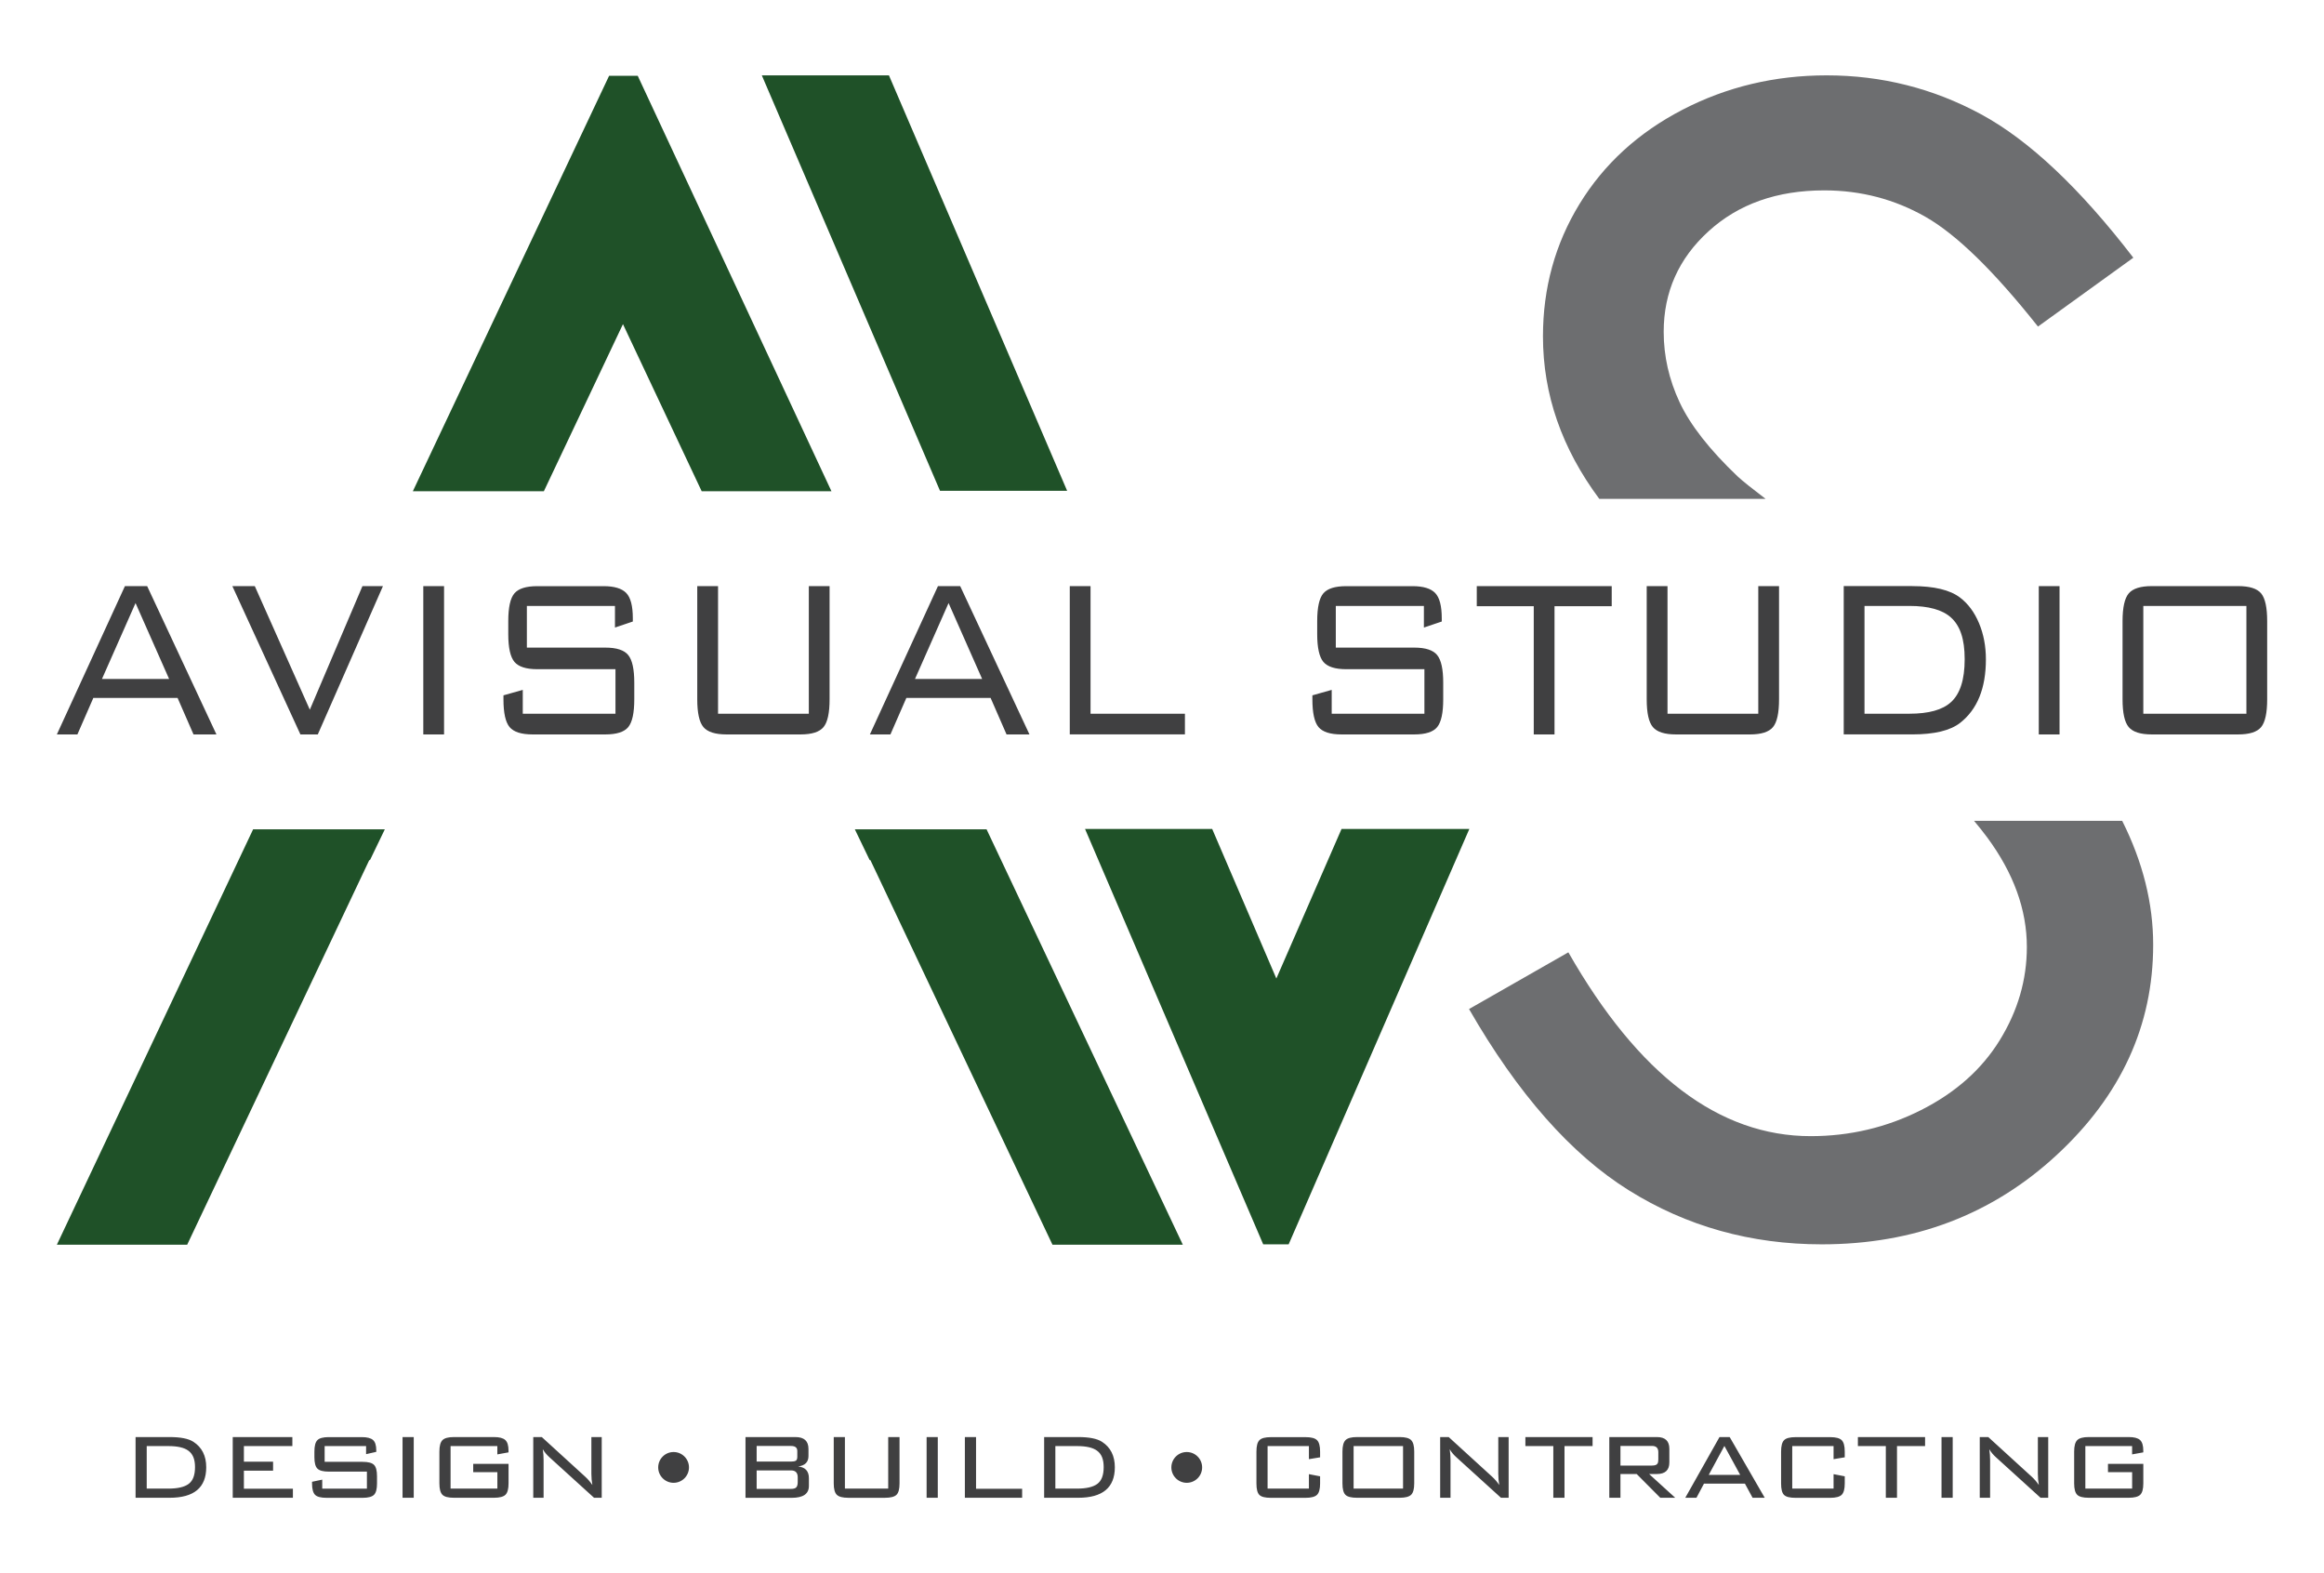 <svg xmlns="http://www.w3.org/2000/svg" id="Layer_1" viewBox="0 0 817 553"><defs><style>.cls-1{fill:#404041;stroke-width:0}</style></defs><path d="m19.99 258.17 23.93-52.14h7.81l24.36 52.14h-8.06l-5.6-12.83H32.81l-5.6 12.83H20zm15.87-19.5h23.59l-11.8-26.68-11.8 26.68zm69.75 19.5-23.93-52.14h7.89l19.35 43.45 18.5-43.45h7.21l-22.91 52.14h-6.11zm43.2 0v-52.14h7.3v52.14h-7.3zM216.2 213h-30.98v14.65h27.58c3.96 0 6.65.88 8.06 2.63 1.42 1.75 2.12 4.99 2.12 9.7v5.86c0 4.78-.71 8.03-2.12 9.75-1.41 1.72-4.1 2.58-8.06 2.58h-25.55c-3.96 0-6.66-.86-8.1-2.58-1.44-1.71-2.16-4.97-2.16-9.75v-1.41l6.79-1.92v8.39h32.59v-15.66h-27.5c-3.9 0-6.57-.86-8.02-2.57-1.44-1.72-2.17-4.97-2.17-9.75v-4.55c0-4.85.72-8.12 2.17-9.8 1.44-1.68 4.12-2.52 8.02-2.52h23.34c3.73 0 6.38.8 7.93 2.39 1.56 1.6 2.33 4.57 2.33 8.93v1.11l-6.28 2.12v-7.58zm36.23-6.97v44.86h31.91v-44.86h7.3v39.81c0 4.78-.71 8.03-2.13 9.75-1.42 1.72-4.11 2.58-8.08 2.58h-26.02c-3.97 0-6.67-.86-8.12-2.58-1.45-1.71-2.17-4.97-2.17-9.75v-39.81h7.3zm53.38 52.14 23.93-52.14h7.81l24.36 52.14h-8.06l-5.6-12.83h-29.62l-5.6 12.83h-7.21zm15.87-19.5h23.59l-11.8-26.68-11.8 26.68zm54.4 19.5v-52.14h7.3v44.86h33.18v7.27h-40.48zM500.58 213H469.6v14.65h27.58c3.96 0 6.65.88 8.06 2.63 1.42 1.75 2.12 4.99 2.12 9.7v5.86c0 4.78-.71 8.03-2.12 9.75-1.41 1.72-4.1 2.58-8.06 2.58h-25.55c-3.96 0-6.66-.86-8.1-2.58-1.44-1.71-2.16-4.97-2.16-9.75v-1.41l6.79-1.92v8.39h32.59v-15.66h-27.5c-3.9 0-6.57-.86-8.02-2.57-1.44-1.72-2.17-4.97-2.17-9.75v-4.55c0-4.85.72-8.12 2.17-9.8 1.44-1.68 4.12-2.52 8.02-2.52h23.34c3.73 0 6.38.8 7.93 2.39 1.56 1.6 2.33 4.57 2.33 8.93v1.11l-6.28 2.12v-7.58zm45.91.1v45.07h-7.3V213.1h-20.03v-7.07h47.44v7.07h-20.11zm39.72-7.07v44.86h31.91v-44.86h7.3v39.81c0 4.78-.71 8.03-2.13 9.75-1.42 1.72-4.11 2.58-8.08 2.58h-26.02c-3.97 0-6.67-.86-8.12-2.58-1.45-1.71-2.17-4.97-2.17-9.75v-39.81h7.3zm86.05 0c7.69 0 13.29 1.35 16.8 4.04 2.83 2.15 5.05 5.15 6.66 8.99 1.61 3.84 2.42 8.08 2.42 12.73 0 10.17-3.03 17.61-9.08 22.33-3.45 2.69-9.05 4.04-16.8 4.04h-24.1v-52.14h24.1zm-1.02 6.97h-15.78v37.89h15.78c6.79 0 11.65-1.35 14.6-4.05 3.23-2.9 4.84-7.94 4.84-15.1s-1.61-11.78-4.84-14.69c-3-2.7-7.87-4.05-14.6-4.05zm45.49 45.17v-52.14h7.3v52.14h-7.3zm29.45-39.82c0-4.78.72-8.03 2.17-9.75 1.44-1.71 4.15-2.57 8.12-2.57h30.35c3.97 0 6.66.86 8.08 2.57 1.42 1.72 2.12 4.97 2.12 9.75v27.49c0 4.78-.71 8.03-2.12 9.75-1.42 1.72-4.11 2.58-8.08 2.58h-30.35c-3.97 0-6.68-.86-8.12-2.58-1.45-1.71-2.17-4.97-2.17-9.75v-27.49zm7.3 32.54h36.24V213h-36.24v37.89z" class="cls-1"/><path fill="#6d6e70" stroke-width="0" d="M620.7 175.37c-4.66-3.54-8.02-6.22-9.85-7.91-9.87-9.4-16.67-18.09-20.39-26.07-3.73-7.98-5.59-16.22-5.59-24.74 0-14 5.26-25.8 15.79-35.37 10.52-9.58 24.07-14.36 40.64-14.36 12.85 0 24.72 3.1 35.62 9.31 10.89 6.2 24.07 19.06 39.53 38.56l33.52-24.2c-18.81-24.47-36.64-41.27-53.49-50.4-16.86-9.13-34.97-13.7-54.33-13.7-18.25 0-35.15 4.04-50.7 12.1-15.55 8.07-27.61 19.11-36.17 33.11-8.57 14.01-12.85 29.52-12.85 46.55 0 20.41 6.65 39.43 19.8 57.11h58.49zm73.27 113.17c1.64 1.96 3.21 3.91 4.6 5.79 9.31 12.59 13.97 25.44 13.97 38.56 0 11.53-3.17 22.43-9.5 32.71-6.33 10.29-15.55 18.48-27.66 24.6-12.1 6.12-25.05 9.18-38.83 9.18-32.22 0-60.61-21.54-85.19-64.62l-34.92 19.94c17.13 29.79 35.85 51.02 56.15 63.7 20.29 12.68 42.92 19.01 67.88 19.01 32.4 0 59.92-10.46 82.54-31.38 22.63-20.92 33.94-45.57 33.94-73.94 0-14.57-3.64-29.08-10.89-43.55h-52.1z"/><path fill="#1f5128" stroke-width="0" d="m471.62 291.39-22.92 52.58-22.56-52.58h-44.7l62.64 146.03h8.94l63.53-146.03h-44.93zm-96.47-118.86L312.51 26.5h-44.69l62.64 146.03h44.69zM214.13 26.64l-68.99 146.03h46.06l27.8-58.73 27.67 58.73h45.62l-68.1-146.03h-10.06zM19.99 437.55H65.8l61.63-130.16 2.38-5.03h.25l5.22-10.83h-46.3L19.99 437.55zm395.83 0H370l-61.62-130.16-2.39-5.03h-.25l-5.22-10.83h46.31l68.99 146.02z"/><path d="M59.64 505.16c3.86 0 6.64.56 8.34 1.66 3.01 1.95 4.52 4.93 4.52 8.96 0 7.15-4.29 10.72-12.86 10.72H47.66v-21.34h11.98zm-.45 3.17h-7.61v14.95h7.61c3.27 0 5.65-.55 7.14-1.66 1.49-1.11 2.23-3.07 2.23-5.89s-.79-4.65-2.36-5.79c-1.44-1.07-3.78-1.61-7.02-1.61zm22.63 18.17v-21.34h20.96v3.17H85.74v5.48H96v3.17H85.74v6.34h17.23v3.17H81.81zm46.89-18.17h-14.58v5.54h13.35c1.96 0 3.3.35 4 1.06.71.7 1.06 2.03 1.06 3.98v2.57c0 1.95-.35 3.27-1.06 3.98-.7.7-2.04 1.06-4 1.06h-12.67c-2 0-3.35-.35-4.05-1.06-.7-.71-1.06-2.03-1.06-3.98v-.6l3.58-.75v3.17h15.71v-5.99h-13.4c-1.96 0-3.3-.35-4-1.06-.71-.7-1.06-2.03-1.06-3.98v-2.01c0-1.98.35-3.32 1.06-4.02.7-.71 2.04-1.06 4-1.06h11.59c1.87 0 3.18.34 3.95 1.01.77.67 1.15 1.89 1.15 3.67v.5l-3.58.81v-2.82zm16.74 18.17h-3.93v-21.34h3.93v21.34zm29.4-18.17H158.4v14.95h16.45v-5.79h-8.49v-2.92h12.42v6.89c0 1.95-.36 3.27-1.08 3.98-.72.7-2.06 1.06-4.03 1.06h-14.09c-2 0-3.35-.35-4.05-1.06-.7-.71-1.06-2.03-1.06-3.98v-11.22c0-1.94.36-3.28 1.08-4 .72-.72 2.06-1.08 4.03-1.08h14.09c1.86 0 3.18.34 3.95 1.03s1.15 1.94 1.15 3.75v.6l-3.93.71v-2.92zm15.96 1.11c.2 1.24.29 2.52.29 3.82v13.24h-3.63v-21.34h3l15.27 13.94c.95.87 1.78 1.84 2.51 2.92-.23-1.28-.35-2.6-.35-3.98v-12.88h3.64v21.34h-2.7l-15.57-14.14c-1.05-.94-1.86-1.91-2.45-2.92zm71.27 17.06v-21.34h17.57c3.05 0 4.57 1.39 4.57 4.18v2.47c0 2.15-1.21 3.37-3.63 3.68 2.52.27 3.78 1.64 3.78 4.13v2.72c0 2.79-2.01 4.18-6.04 4.18h-16.25zm18.21-14.44v-2.01c0-1.17-.74-1.76-2.21-1.76H266v5.49h12.08c.82 0 1.39-.11 1.72-.33.33-.22.49-.68.49-1.38zM266 516.89v6.49h12.08c.88 0 1.5-.18 1.84-.53.34-.35.52-.98.52-1.89v-1.66c0-1.61-.79-2.42-2.36-2.42H266zm31.03-11.73v18.12h15.22v-18.12h3.98v16.31c0 1.95-.35 3.27-1.06 3.98-.71.7-2.06 1.06-4.05 1.06h-12.91c-1.96 0-3.3-.35-4.03-1.06-.72-.71-1.08-2.03-1.08-3.98v-16.31h3.93zm32.65 21.34h-3.93v-21.34h3.93v21.34zm9.52 0v-21.34h3.93v18.17h16.2v3.17H339.2zm39.86-21.34c3.86 0 6.64.56 8.34 1.66 3.01 1.95 4.52 4.93 4.52 8.96 0 7.15-4.29 10.72-12.87 10.72h-11.98v-21.34h11.98zm-.44 3.17h-7.61v14.95h7.61c3.28 0 5.65-.55 7.15-1.66 1.49-1.11 2.23-3.07 2.23-5.89s-.78-4.65-2.35-5.79c-1.44-1.07-3.78-1.61-7.02-1.61zm81.53 0h-14.53v14.95h14.53v-5.08l3.93.76v2.52c0 1.95-.36 3.27-1.08 3.98-.72.7-2.06 1.06-4.02 1.06h-12.22c-2 0-3.34-.34-4.03-1.03-.69-.69-1.03-2.02-1.03-4v-11.22c0-1.98.35-3.32 1.06-4.02.7-.71 2.04-1.06 4-1.06h12.22c1.96 0 3.3.35 4.02 1.06.72.7 1.08 2.05 1.08 4.02v2.01l-3.93.65v-4.58zm11.79 1.91c0-1.94.36-3.28 1.08-4 .72-.72 2.06-1.08 4.03-1.08h15.02c1.96 0 3.3.36 4.02 1.08.72.72 1.08 2.06 1.08 4v11.22c0 1.95-.36 3.27-1.08 3.98-.72.7-2.06 1.06-4.02 1.06h-15.02c-2 0-3.35-.34-4.05-1.03-.71-.69-1.06-2.02-1.06-4v-11.22zm3.92 13.04h17.38v-14.95h-17.38v14.95zm33.78-13.84c.19 1.24.29 2.52.29 3.82v13.24h-3.64v-21.34h3l15.27 13.94c.95.87 1.78 1.84 2.51 2.92-.23-1.28-.35-2.6-.35-3.98v-12.88h3.64v21.34h-2.7l-15.57-14.14c-1.05-.94-1.87-1.91-2.45-2.92zm40.36-1.11v18.17h-3.93v-18.17h-9.82v-3.17h23.62v3.17H550zm15.75 18.17v-21.34h16.74c2.91 0 4.37 1.38 4.37 4.13v4.78c0 2.72-1.46 4.08-4.37 4.08h-2.75l9.18 8.35h-5.25l-8.3-8.35h-5.7v8.35h-3.93zm15.02-18.22h-11.1v6.9h11.1c1.05 0 1.7-.25 1.96-.76.17-.3.25-.77.25-1.41v-2.56c0-1.44-.74-2.17-2.21-2.17zm11.69 18.22 12.03-21.34h3.58l12.32 21.34h-4.27l-2.7-4.98h-14.38l-2.65 4.98h-3.93zm8.25-8.05h11.05l-5.55-10.17-5.5 10.17zm43.88-10.12h-14.53v14.95h14.53v-5.08l3.93.76v2.52c0 1.95-.36 3.27-1.08 3.98-.72.7-2.06 1.06-4.02 1.06H631.2c-2 0-3.34-.34-4.03-1.03-.69-.69-1.03-2.02-1.03-4v-11.22c0-1.98.35-3.32 1.06-4.02.7-.71 2.04-1.06 4-1.06h12.22c1.96 0 3.3.35 4.02 1.06.72.7 1.08 2.05 1.08 4.02v2.01l-3.93.65v-4.58zm22.3 0v18.17h-3.93v-18.17h-9.82v-3.17h23.62v3.17h-9.87zm19.58 18.17h-3.93v-21.34h3.93v21.34zm12.86-17.06c.19 1.24.29 2.52.29 3.82v13.24h-3.64v-21.34h3l15.27 13.94c.95.87 1.78 1.84 2.51 2.92-.23-1.28-.35-2.6-.35-3.98v-12.88h3.64v21.34h-2.7l-15.57-14.14c-1.05-.94-1.87-1.91-2.45-2.92zm50.22-1.11H733.1v14.95h16.45v-5.79h-8.49v-2.92h12.42v6.89c0 1.95-.36 3.27-1.08 3.98-.72.7-2.06 1.06-4.03 1.06h-14.09c-2 0-3.35-.35-4.05-1.06-.71-.71-1.06-2.03-1.06-3.98v-11.22c0-1.94.36-3.28 1.08-4 .72-.72 2.06-1.08 4.03-1.08h14.09c1.87 0 3.18.34 3.95 1.03s1.15 1.94 1.15 3.75v.6l-3.93.71v-2.92z" class="cls-1"/><circle cx="236.8" cy="515.83" r="5.41" class="cls-1"/><circle cx="417.2" cy="515.83" r="5.41" class="cls-1"/></svg>